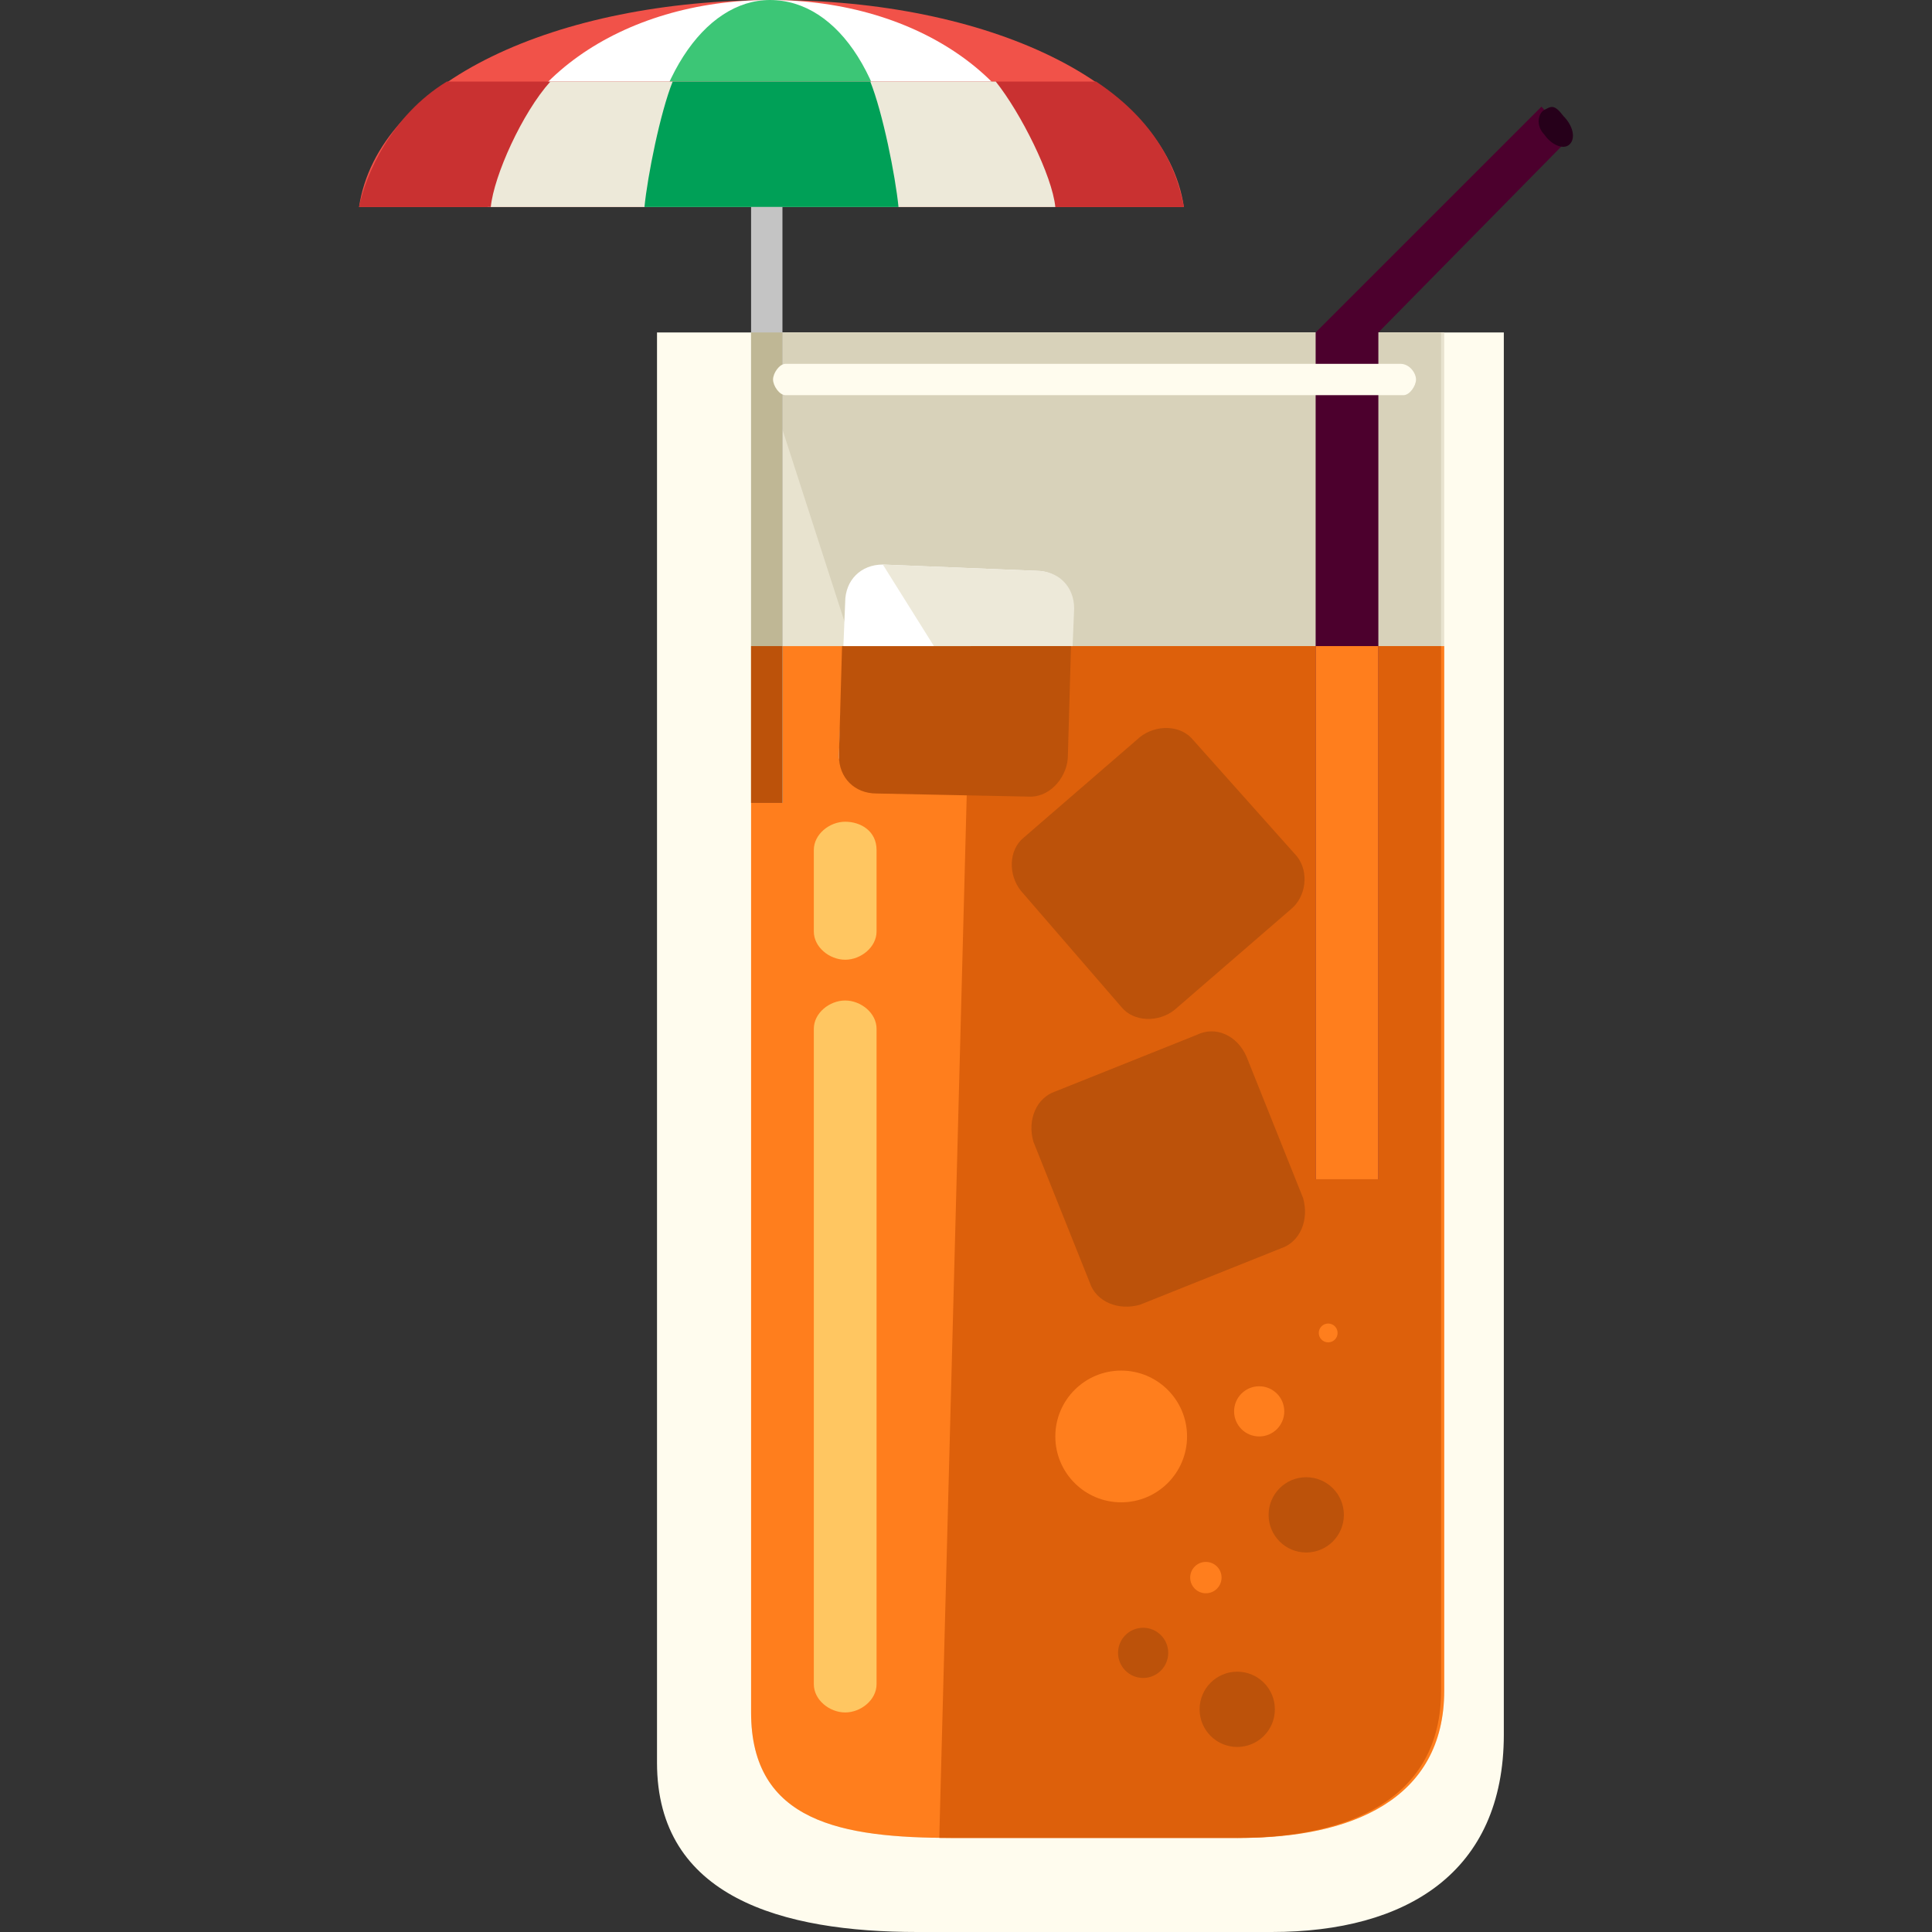 <?xml version="1.0" encoding="iso-8859-1"?>
<!-- Uploaded to: SVG Repo, www.svgrepo.com, Generator: SVG Repo Mixer Tools -->
<svg version="1.1" id="Layer_1" xmlns="http://www.w3.org/2000/svg" xmlns:xlink="http://www.w3.org/1999/xlink" 
	 viewBox="0 0 492.8 492.8" xml:space="preserve">
<rect x="0" y="0" width="492.8" height="492.8" fill="#333333" stroke="none"/>
<path style="fill:#FFFCEE;" d="M167.584,84.8v364.8c0,34.4,32,43.2,66.4,43.2h90.4c34.4,0,59.2-15.2,59.2-50.4V84.8H167.584z"/>
<path style="fill:#E8E3CF;" d="M191.584,84.8v352c0,28,23.2,32,51.2,32h73.6c28,0,52-9.6,52-37.6V84.8H191.584z"/>
<path style="fill:#D8D2BA;" d="M315.584,468.8c28,0,52-9.6,52-37.6V84.8h-176"/>
<path style="fill:#FF7E1D;" d="M191.584,164.8v272c0,28,23.2,32,51.2,32h73.6c28,0,52-9.6,52-37.6V164.8H191.584z"/>
<path style="fill:#FFFFFF;" d="M264.384,145.6l-39.2-1.6c-5.6,0-9.6,4-9.6,9.6l-1.6,39.2c0,5.6,9.6,8,14.4,8h31.2
	c5.6,0,12-1.6,12-6.4l1.6-39.2C273.984,150.4,269.984,145.6,264.384,145.6z"/>
<path style="fill:#EDE9D9;" d="M262.784,204c5.6,0,9.6-4,9.6-9.6l1.6-39.2c0-5.6-4-9.6-9.6-9.6l-39.2-1.6"/>
<path style="fill:#DD600B;" d="M239.584,468.8h76c28,0,52-9.6,52-37.6V164.8h-120"/>
<g>
	<path style="fill:#BC520A;" d="M214.784,164.8l-0.8,28c0,5.6,4,9.6,9.6,9.6l39.2,0.8c5.6,0,9.6-5.6,9.6-10.4l0.8-28L214.784,164.8
		L214.784,164.8z"/>
	<path style="fill:#BC520A;" d="M305.184,264l-36,14.4c-4.8,1.6-7.2,7.2-5.6,12.8l14.4,36c1.6,4.8,7.2,7.2,12.8,5.6l36-14.4
		c4.8-1.6,7.2-7.2,5.6-12.8l-14.4-36C315.584,264,309.984,261.6,305.184,264z"/>
	<path style="fill:#BC520A;" d="M330.784,218.4l-26.4-29.6c-3.2-4-9.6-4-13.6-0.8l-29.6,25.6c-4,3.2-4,9.6-0.8,13.6l25.6,29.6
		c3.2,4,9.6,4,13.6,0.8l29.6-25.6C333.184,228.8,333.984,222.4,330.784,218.4z"/>
</g>
<g>
	<path style="fill:#FFC661;" d="M223.584,429.6c0,4-4,7.2-8,7.2l0,0c-4,0-8-3.2-8-7.2V262.4c0-4,4-7.2,8-7.2l0,0c4,0,8,3.2,8,7.2
		V429.6z"/>
	<path style="fill:#FFC661;" d="M223.584,237.6c0,4-4,7.2-8,7.2l0,0c-4,0-8-3.2-8-7.2v-20.8c0-4,4-7.2,8-7.2l0,0c4,0,8,2.4,8,7.2
		V237.6z"/>
</g>
<polygon style="fill:#4C002D;" points="400.384,35.2 393.184,27.2 335.584,84.8 335.584,84.8 335.584,300.8 351.584,300.8 
	351.584,84.8 "/>
<rect x="335.584" y="164.8" style="fill:#FF7E1D;" width="16" height="136"/>
<path style="fill:#26001A;" d="M398.784,29.6c2.4,2.4,3.2,5.6,1.6,7.2c-1.6,1.6-4.8,0-6.4-2.4c-2.4-2.4-1.6-5.6,0-6.4
	S396.384,26.4,398.784,29.6z"/>
<path style="fill:#F15249;" d="M301.984,52.8c-4.8-32-50.4-52.8-104.8-52.8c-55.2,0-100.8,20.8-105.6,52.8H301.984z"/>
<path style="fill:#FFFFFF;" d="M268.384,52.8c-3.2-32-34.4-52.8-72-52.8s-68.8,20.8-72,52.8H268.384z"/>
<path style="fill:#3CC676;" d="M229.184,52.8c-1.6-32-15.2-52.8-32.8-52.8c-16.8,0-31.2,20.8-32.8,52.8H229.184z"/>
<path style="fill:#C93131;" d="M279.584,20.8h-165.6c-14.4,8.8-20.8,24-22.4,32h210.4C300.384,44.8,296.384,32,279.584,20.8z"/>
<path style="fill:#EDE9D9;" d="M140.384,20.8c-7.2,8-14.4,24-15.2,32h144c-0.8-8-8.8-24-15.2-32H140.384z"/>
<path style="fill:#00A057;" d="M171.584,20.8c-3.2,8-6.4,24-7.2,32h64.8c-0.8-8-4-24-7.2-32H171.584z"/>
<rect x="191.584" y="52.8" style="fill:#C4C4C4;" width="8" height="152"/>
<rect x="191.584" y="84.8" style="fill:#BFB795;" width="8" height="120"/>
<rect x="191.584" y="164.8" style="fill:#BC520A;" width="8" height="40"/>
<path style="fill:#FFFCEE;" d="M361.184,96.8c0,1.6-1.6,4-3.2,4h-157.6c-1.6,0-3.2-2.4-3.2-4l0,0c0-1.6,1.6-4,3.2-4h156.8
	C359.584,92.8,361.184,95.2,361.184,96.8L361.184,96.8z"/>
<circle style="fill:#BC520A;" cx="315.584" cy="436" r="9.6"/>
<circle style="fill:#FF7E1D;" cx="285.984" cy="366.4" r="16.8"/>
<g>
	<circle style="fill:#BC520A;" cx="291.584" cy="421.6" r="6.4"/>
	<circle style="fill:#BC520A;" cx="333.184" cy="386.4" r="9.6"/>
</g>
<g>
	<circle style="fill:#FF7E1D;" cx="307.584" cy="402.4" r="4"/>
	<circle style="fill:#FF7E1D;" cx="338.784" cy="340" r="2.4"/>
	<circle style="fill:#FF7E1D;" cx="321.184" cy="360" r="6.4"/>
</g>
</svg>